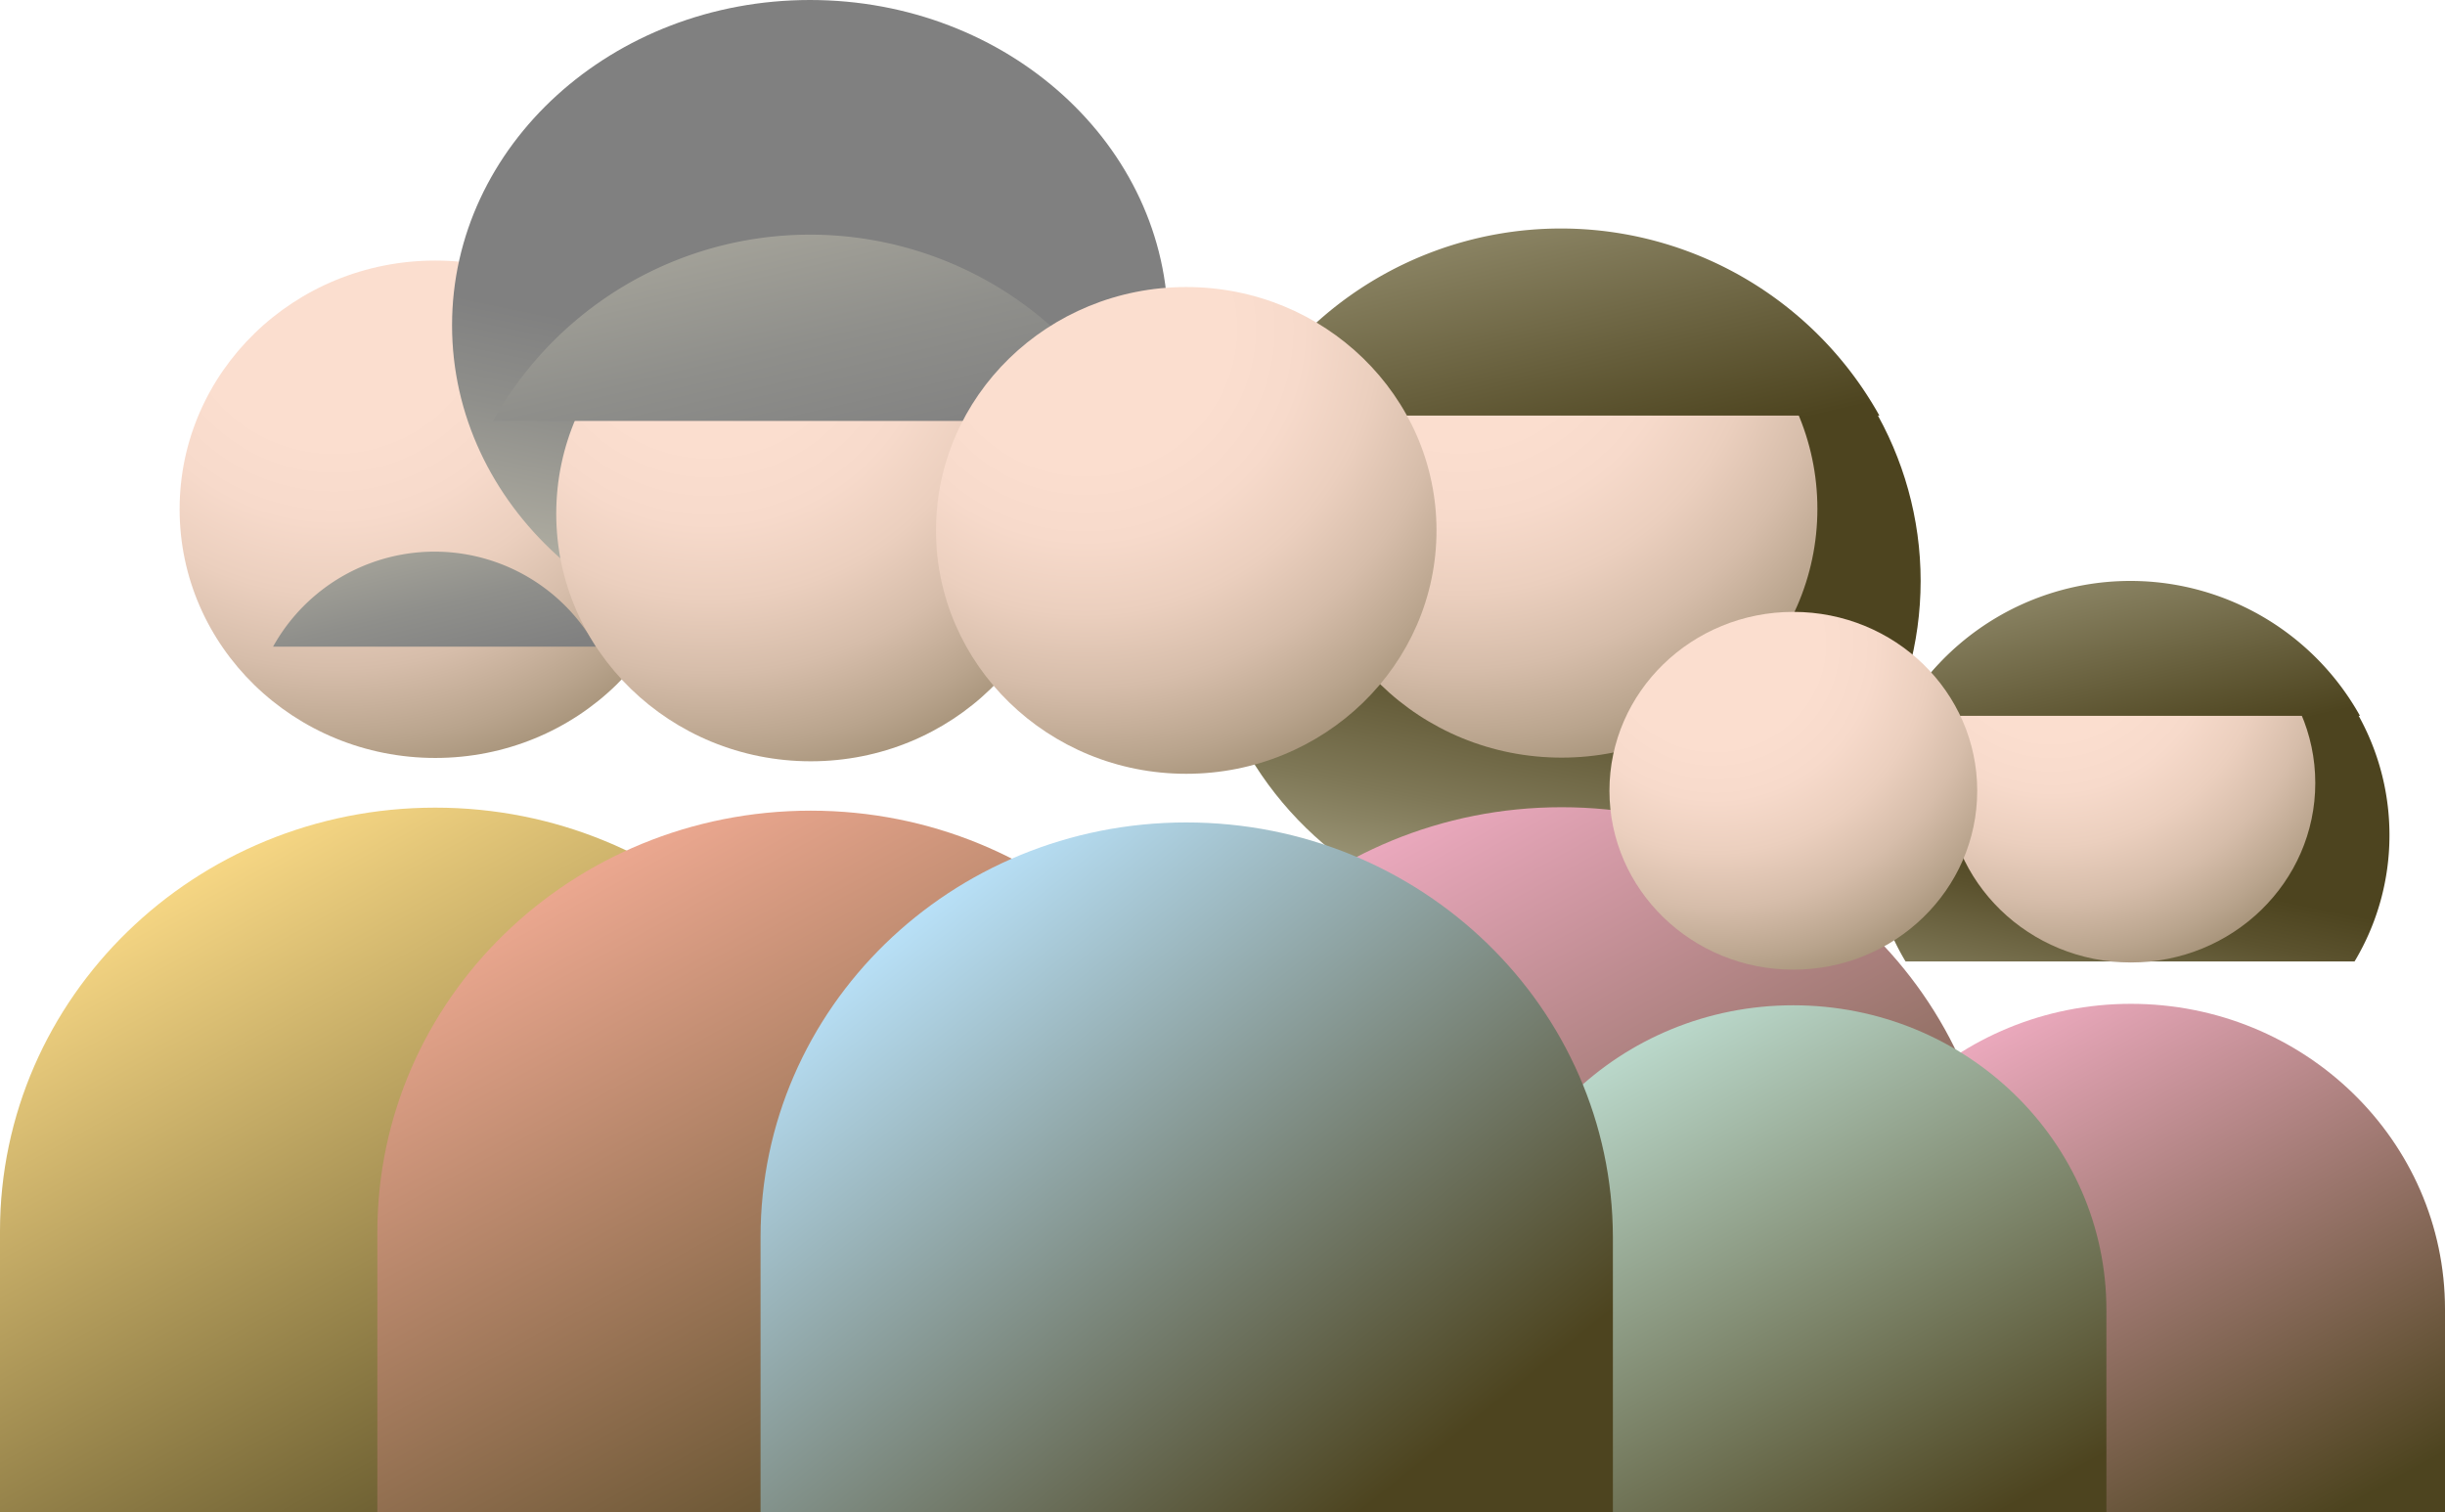 <svg xmlns="http://www.w3.org/2000/svg" xmlns:xlink="http://www.w3.org/1999/xlink" viewBox="0 0 234.68 145.13"><defs><style>.cls-1{fill:url(#linear-gradient);}.cls-2{fill:url(#radial-gradient);}.cls-3{fill:url(#linear-gradient-2);}.cls-4{fill:url(#linear-gradient-3);}.cls-5{fill:url(#radial-gradient-2);}.cls-6{fill:url(#linear-gradient-4);}.cls-7{fill:url(#linear-gradient-5);}.cls-8{fill:url(#linear-gradient-6);}.cls-9{fill:url(#radial-gradient-3);}.cls-10{fill:url(#linear-gradient-7);}.cls-11{fill:url(#linear-gradient-8);}.cls-12{fill:url(#linear-gradient-9);}.cls-13{fill:url(#radial-gradient-4);}.cls-14{fill:url(#linear-gradient-10);}.cls-15{fill:url(#linear-gradient-11);}.cls-16{fill:url(#radial-gradient-5);}.cls-17{fill:url(#linear-gradient-12);}.cls-18{fill:url(#radial-gradient-6);}.cls-19{fill:url(#linear-gradient-13);}</style><linearGradient id="linear-gradient" x1="197.1" y1="115.76" x2="203.84" y2="83.25" gradientUnits="userSpaceOnUse"><stop offset="0" stop-color="#e1ddc4"/><stop offset="0.23" stop-color="#b9b498"/><stop offset="0.59" stop-color="#7f7857"/><stop offset="0.86" stop-color="#5b522e"/><stop offset="1" stop-color="#4d441f"/></linearGradient><radialGradient id="radial-gradient" cx="784.75" cy="477.2" r="49.62" gradientTransform="translate(-736.9 -492.52) scale(1.19 1.16)" gradientUnits="userSpaceOnUse"><stop offset="0" stop-color="#fbdecf"/><stop offset="0.17" stop-color="#fbdecf"/><stop offset="0.26" stop-color="#f7dacb"/><stop offset="0.35" stop-color="#ebcfbe"/><stop offset="0.44" stop-color="#d6bdaa"/><stop offset="0.53" stop-color="#b9a48d"/><stop offset="0.63" stop-color="#958367"/><stop offset="0.72" stop-color="#685c3a"/><stop offset="0.77" stop-color="#4d441f"/></radialGradient><linearGradient id="linear-gradient-2" x1="195.83" y1="31.57" x2="205.4" y2="72.65" gradientUnits="userSpaceOnUse"><stop offset="0" stop-color="#e1ddc4"/><stop offset="1" stop-color="#4d441f"/></linearGradient><linearGradient id="linear-gradient-3" x1="186.25" y1="98.54" x2="214.82" y2="150.38" gradientUnits="userSpaceOnUse"><stop offset="0" stop-color="#f3aec5"/><stop offset="1" stop-color="#4d441f"/></linearGradient><radialGradient id="radial-gradient-2" cx="646.21" cy="449.69" r="68.78" xlink:href="#radial-gradient"/><linearGradient id="linear-gradient-4" x1="16.44" y1="80.55" x2="56.04" y2="152.4" gradientUnits="userSpaceOnUse"><stop offset="0" stop-color="#ffde89"/><stop offset="1" stop-color="#4d441f"/></linearGradient><linearGradient id="linear-gradient-5" x1="35.63" y1="35.97" x2="42.36" y2="64.84" gradientUnits="userSpaceOnUse"><stop offset="0" stop-color="#e1ddc4"/><stop offset="0.37" stop-color="#b8b5a7"/><stop offset="0.78" stop-color="#8f8f8b"/><stop offset="1" stop-color="gray"/></linearGradient><linearGradient id="linear-gradient-6" x1="68.25" y1="77.07" x2="76.94" y2="35.14" xlink:href="#linear-gradient-5"/><radialGradient id="radial-gradient-3" cx="676.47" cy="450.13" r="68.48" xlink:href="#radial-gradient"/><linearGradient id="linear-gradient-7" x1="52.59" y1="80.84" x2="92.02" y2="152.37" gradientUnits="userSpaceOnUse"><stop offset="0" stop-color="#f4ad96"/><stop offset="1" stop-color="#4d441f"/></linearGradient><linearGradient id="linear-gradient-8" x1="65.81" y1="-10.85" x2="79.02" y2="45.83" xlink:href="#linear-gradient-5"/><linearGradient id="linear-gradient-9" x1="139.63" y1="104.93" x2="148.95" y2="59.96" xlink:href="#linear-gradient"/><radialGradient id="radial-gradient-4" cx="736.91" cy="449.64" r="68.81" xlink:href="#radial-gradient"/><linearGradient id="linear-gradient-10" x1="124.54" y1="80.52" x2="164.16" y2="152.41" gradientUnits="userSpaceOnUse"><stop offset="0" stop-color="#f3aec6"/><stop offset="1" stop-color="#4d441f"/></linearGradient><linearGradient id="linear-gradient-11" x1="137.82" y1="-11.62" x2="151.09" y2="45.34" xlink:href="#linear-gradient-2"/><radialGradient id="radial-gradient-5" cx="757.57" cy="477.87" r="49.48" xlink:href="#radial-gradient"/><linearGradient id="linear-gradient-12" x1="153.9" y1="98.68" x2="182.38" y2="150.36" gradientUnits="userSpaceOnUse"><stop offset="0" stop-color="#c0e0d4"/><stop offset="1" stop-color="#4d441f"/></linearGradient><radialGradient id="radial-gradient-6" cx="706.83" cy="451.81" r="67.33" xlink:href="#radial-gradient"/><linearGradient id="linear-gradient-13" x1="85.69" y1="89.9" x2="130.16" y2="145.48" gradientUnits="userSpaceOnUse"><stop offset="0" stop-color="#b8e0f7"/><stop offset="1" stop-color="#4d441f"/></linearGradient></defs><title>Recurso 963</title><g id="Capa_2" data-name="Capa 2"><g id="Layer_1" data-name="Layer 1"><path class="cls-1" d="M226,92.28a23.52,23.52,0,0,0,3.35-12.12c0-13.38-11.15-24.22-24.9-24.22s-24.9,10.84-24.9,24.22a23.52,23.52,0,0,0,3.35,12.12Z"/><ellipse class="cls-2" cx="204.53" cy="75.16" rx="17.7" ry="17.22"/><path class="cls-3" d="M226.52,68.71a25.23,25.23,0,0,0-44.08,0Z"/><path class="cls-4" d="M204.53,96.35c-16.65,0-30.14,13.13-30.14,29.32v19.46h60.29V125.67C234.68,109.48,221.18,96.35,204.53,96.35Z"/><ellipse class="cls-5" cx="41.78" cy="48.88" rx="24.54" ry="23.87"/><path class="cls-6" d="M41.78,77.52C18.71,77.52,0,95.71,0,118.16v27H83.57v-27C83.57,95.71,64.86,77.52,41.78,77.52Z"/><path class="cls-7" d="M57.21,62.07a17.73,17.73,0,0,0-31,0Z"/><ellipse class="cls-8" cx="77.75" cy="31.22" rx="34.36" ry="31.22"/><ellipse class="cls-9" cx="77.82" cy="49.31" rx="24.43" ry="23.76"/><path class="cls-10" d="M77.82,77.81c-23,0-41.6,18.12-41.6,40.47v26.85h83.2V118.28C119.42,95.93,100.8,77.81,77.82,77.81Z"/><path class="cls-11" d="M108.17,40.4a34.82,34.82,0,0,0-60.84,0Z"/><ellipse class="cls-12" cx="149.82" cy="55.76" rx="34.53" ry="33.59"/><ellipse class="cls-13" cx="149.89" cy="48.84" rx="24.55" ry="23.88"/><path class="cls-14" d="M149.89,77.48c-23.09,0-41.8,18.21-41.8,40.66v27H191.7v-27C191.7,95.69,173,77.48,149.89,77.48Z"/><path class="cls-15" d="M180.39,39.89a35,35,0,0,0-61.14,0Z"/><ellipse class="cls-16" cx="172.13" cy="75.9" rx="17.65" ry="17.17"/><path class="cls-17" d="M172.13,96.49c-16.6,0-30.06,13.09-30.06,29.24v19.4h60.11v-19.4C202.18,109.58,188.73,96.49,172.13,96.49Z"/><ellipse class="cls-18" cx="113.86" cy="50.91" rx="24.02" ry="23.36"/><path class="cls-19" d="M113.86,78.94C91.27,78.94,73,96.75,73,118.73v26.4h81.81v-26.4C154.76,96.75,136.45,78.94,113.86,78.94Z"/></g></g></svg>